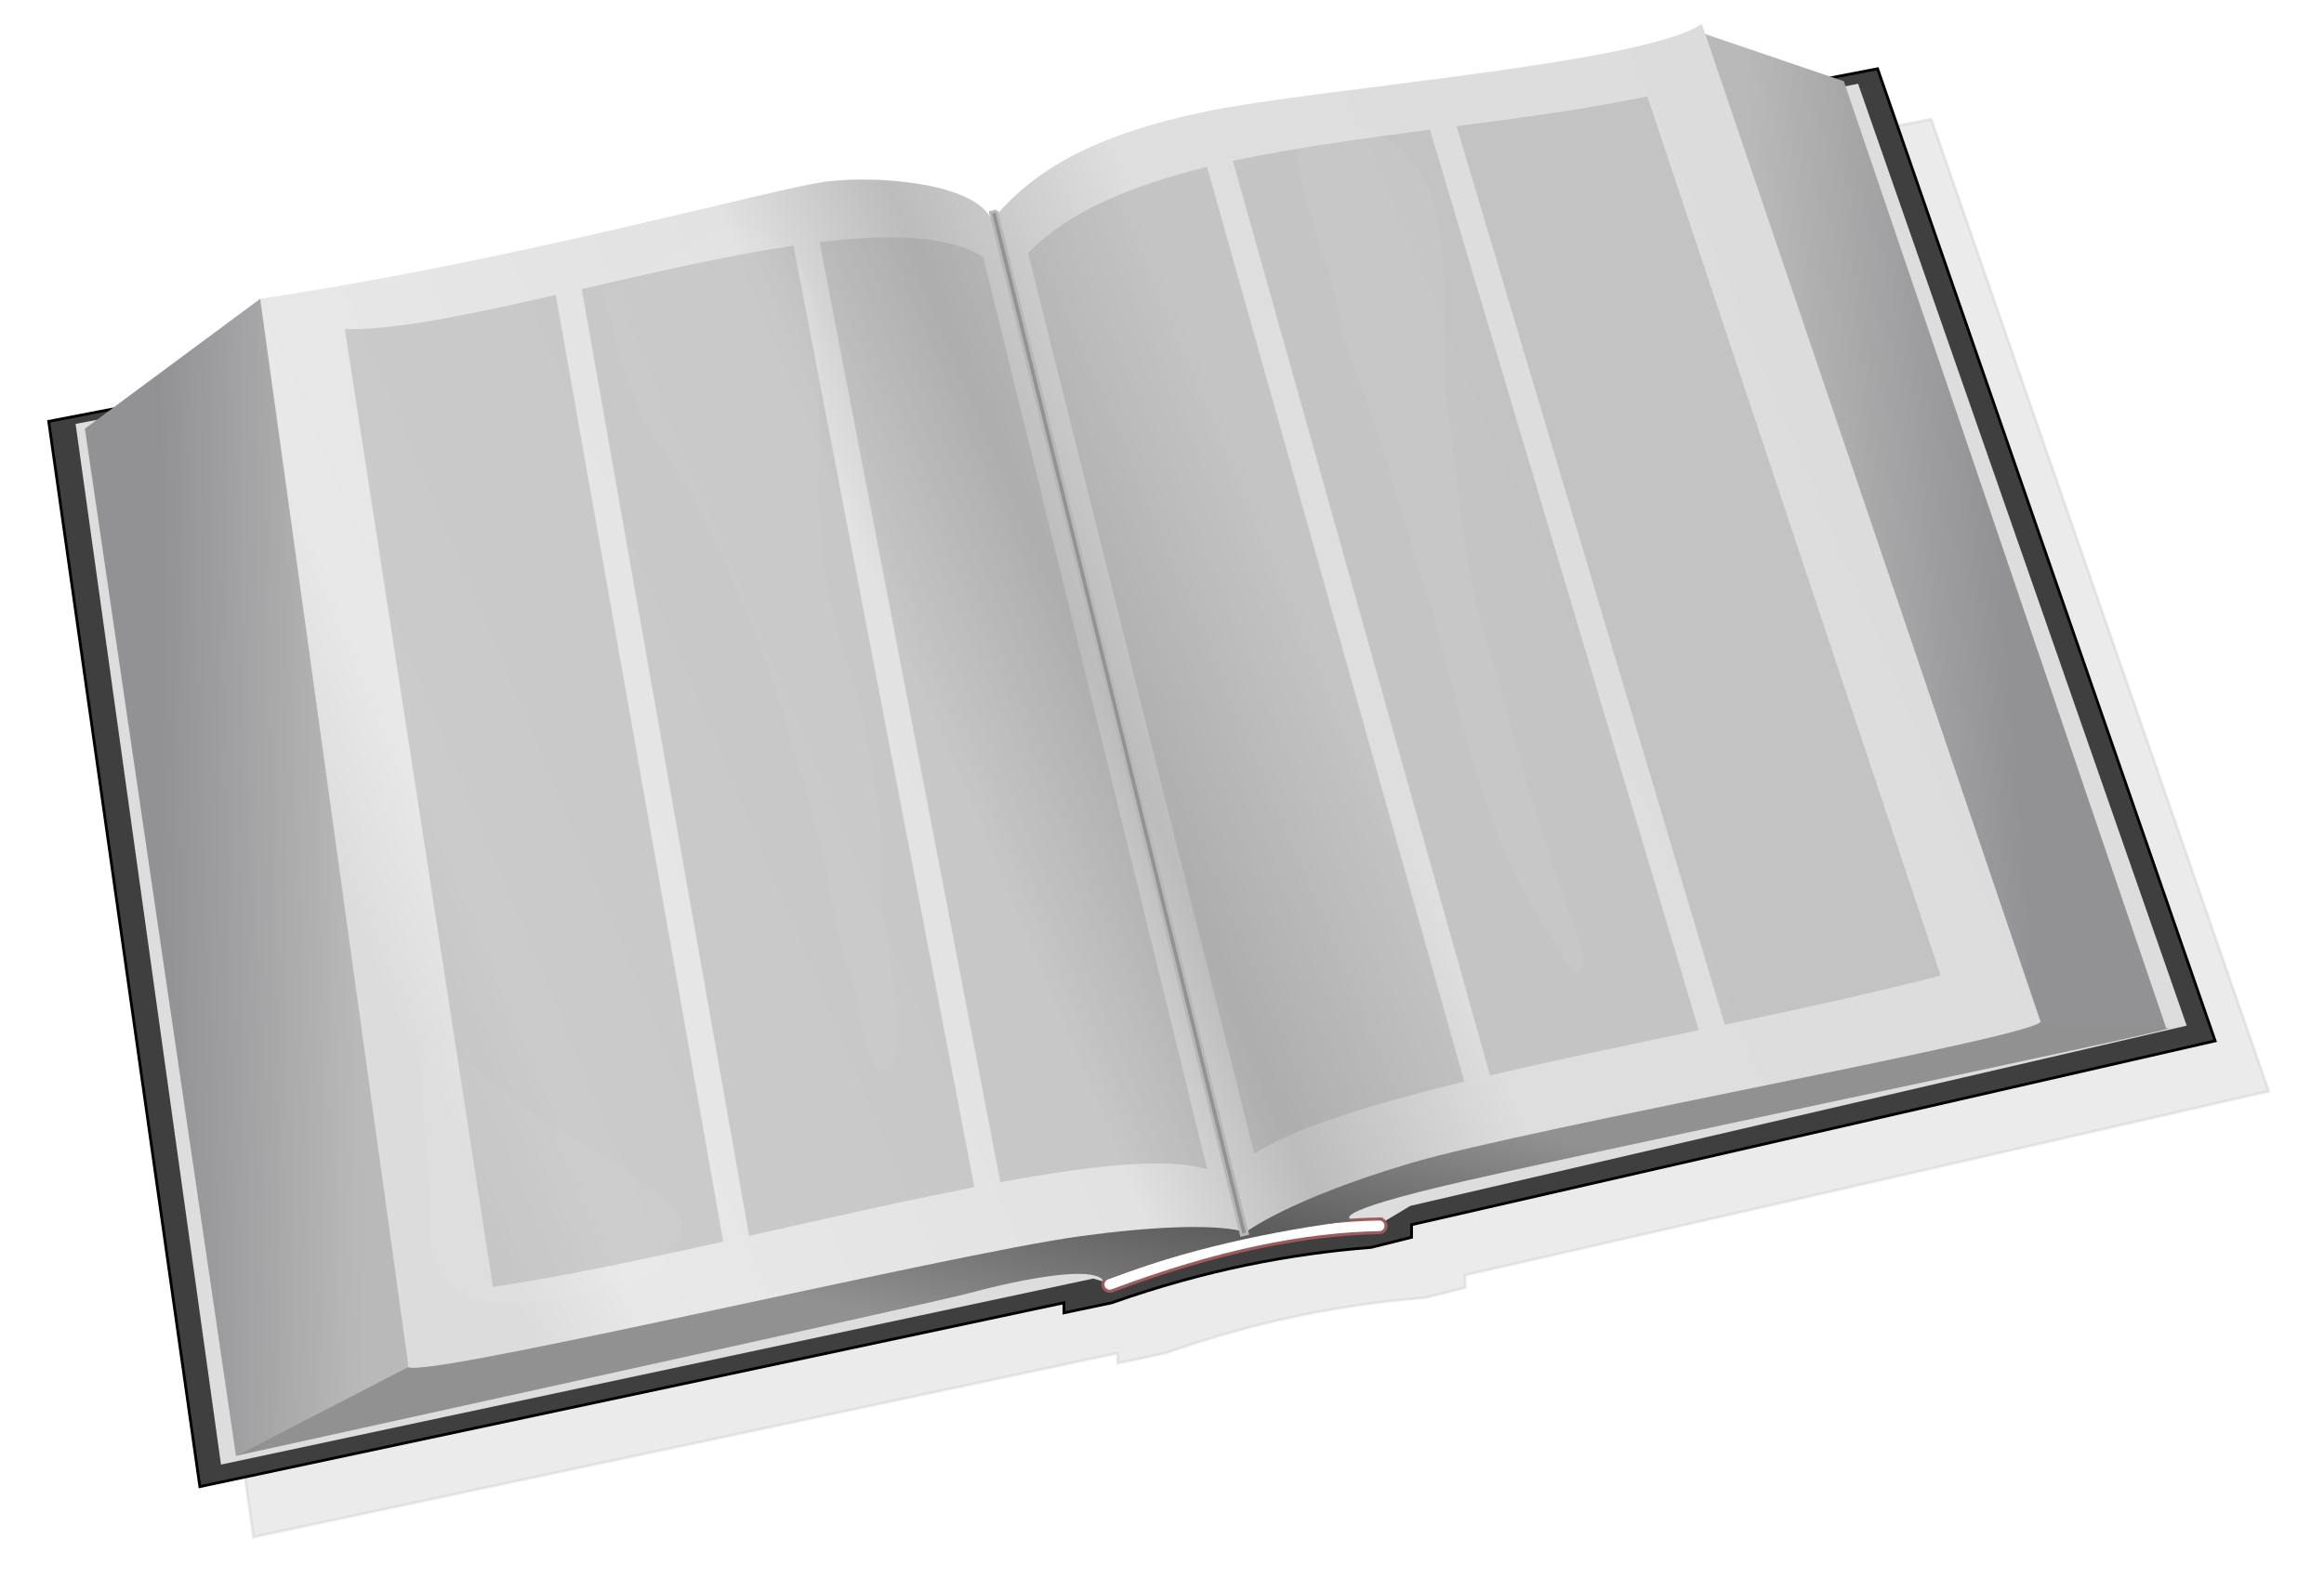 <?xml version="1.0"?><svg width="835.118" height="567.091" xmlns="http://www.w3.org/2000/svg" xmlns:xlink="http://www.w3.org/1999/xlink">
 <title>book</title>
 <defs>
  <linearGradient id="linearGradient3314">
   <stop stop-color="#dcdcdc" offset="0" id="stop3316"/>
   <stop stop-color="#e8e8e8" offset="0.073" id="stop3322"/>
   <stop stop-color="#e2e2e2" offset="0.393" id="stop3324"/>
   <stop stop-color="#bcbcbc" offset="0.501" id="stop3326"/>
   <stop stop-color="#dedede" offset="0.643" id="stop3330"/>
   <stop stop-color="#dddddd" offset="0.948" id="stop3328"/>
   <stop stop-color="#dcdcdc" offset="1" id="stop3318"/>
  </linearGradient>
  <linearGradient id="linearGradient3298">
   <stop stop-color="#919191" offset="0" id="stop3300"/>
   <stop stop-color="#919191" offset="0.309" id="stop3302"/>
   <stop stop-color="#5c5c5c" offset="0.511" id="stop3304"/>
   <stop stop-color="#919191" offset="0.699" id="stop3306"/>
   <stop stop-color="#919191" offset="1" id="stop3308"/>
  </linearGradient>
  <linearGradient id="linearGradient3270">
   <stop stop-color="#929295" offset="0" id="stop3272"/>
   <stop stop-color="#b9b9b9" offset="1" id="stop3274"/>
  </linearGradient>
  <linearGradient id="linearGradient3246">
   <stop stop-color="#007d12" offset="0" id="stop3248"/>
   <stop stop-color="#007d12" offset="0.469" id="stop3254"/>
   <stop stop-color="#5e7c62" offset="0.511" id="stop3256"/>
   <stop stop-color="#007d12" offset="0.567" id="stop3258"/>
   <stop stop-color="#007d12" offset="1" id="stop3250"/>
  </linearGradient>
  <linearGradient xlink:href="#linearGradient3246" id="linearGradient3252" y2="0.375" x2="0.924" y1="0.696" x1="0.029"/>
  <linearGradient xlink:href="#linearGradient3270" id="linearGradient3276" y2="0.547" x2="0.774" y1="0.563" x1="0.222"/>
  <linearGradient xlink:href="#linearGradient3270" id="linearGradient3286" y2="0.548" x2="0.253" y1="0.479" x1="0.665"/>
  <linearGradient xlink:href="#linearGradient3298" id="linearGradient3296" y2="-0.002" x2="1.006" y1="0.959" x1="-0"/>
  <linearGradient xlink:href="#linearGradient3314" id="linearGradient3320" y2="0.358" x2="0.897" y1="0.631" x1="0.042"/>
  <filter id="filter3587">
   <feGaussianBlur stdDeviation="9.293" id="feGaussianBlur3589"/>
  </filter>
  <filter id="filter3631">
   <feGaussianBlur stdDeviation="14.192" id="feGaussianBlur3633"/>
  </filter>
 </defs>
 <g>
  <title>Layer 1</title>
  <g display="inline" id="layer1"/>
  <path opacity="0.279" fill="#000000" fill-rule="evenodd" stroke="#000000" stroke-width="1px" filter="url(#filter3631)" id="path3591" d="m36.771,169.561l54.314,382.916l310.497,-66.082l0,3.621l17.2,-3.621c33.713,-11.904 64.346,-17.65 93.24,-19.915l14.484,-3.621l0,-4.526l288.771,-66.082l-121.302,-349.422l-657.203,126.733z"/>
  <path fill="#3f3f3f" fill-rule="evenodd" stroke="#000000" stroke-width="1px" id="path2474" d="m17.501,151.451l54.314,382.916l310.497,-66.083l0,3.621l17.199,-3.621c33.713,-11.904 64.347,-17.649 93.24,-19.915l14.484,-3.621l0,-4.526l288.771,-66.082l-121.302,-349.423l-657.203,126.734z"/>
  <path fill="#dddddd" fill-rule="evenodd" stroke-width="1px" id="path3260" d="m27.165,152.367l52.246,374.079l313.474,-66.874l6.541,1.975c26.82,-9.117 54.38,-17.963 96.362,-21.52l10.993,-6.578l278.992,-64.785l-118.075,-338.552l-640.532,122.255z"/>
  <path fill="#ffffff" fill-rule="evenodd" stroke="#9f5a5a" stroke-width="1.1" stroke-linecap="round" stroke-miterlimit="4" id="path3262" d="m495.584,438.163c-27.309,0.517 -59.152,6.727 -97.656,21.219c-1.269,0.475 -1.912,1.888 -1.438,3.156c0.475,1.269 1.888,1.912 3.156,1.438c38.104,-14.341 69.393,-20.402 96.031,-20.906c1.355,-0.026 2.432,-1.145 2.406,-2.5c-0.026,-1.355 -1.145,-2.432 -2.5,-2.406z"/>
  <g display="inline" id="layer3">
   <path fill="url(#linearGradient3276)" fill-rule="evenodd" stroke-width="1px" id="path3268" d="m30.504,154.099l54.302,369.255l66.249,-22.807l6.516,-27.151l-47.786,-363.825l-16.291,-2.172l-62.991,46.7z"/>
   <path fill="url(#linearGradient3286)" fill-rule="evenodd" stroke-width="1px" id="path3278" d="m596.333,32.462l15.205,-20.635l51.044,17.377l115.918,340.593l-45.325,4.769l-20.635,-17.377l-116.207,-324.727z"/>
   <path fill="url(#linearGradient3296)" fill-rule="evenodd" stroke-width="1px" id="path3288" d="m85.064,523.243l79.024,-40.81l539.308,-115.707l75.987,2.85c-0.177,1.415 -218.886,46.63 -262.33,57.119c-43.444,10.489 -30.409,11.946 -30.409,11.946c-30.047,3.948 -60.094,10.296 -90.142,21.721c-4.205,-6.368 -36.524,1.239 -47.786,4.344c-11.312,3.119 -189.81,42.231 -263.651,58.536z"/>
  </g>
  <g display="inline" id="layer4">
   <path fill="url(#linearGradient3320)" fill-rule="evenodd" stroke-width="1px" id="path3310" d="m93.495,107.399l53.216,383.374c-6.831,7.969 194.117,-40.063 241.945,-46.49c47.828,-6.427 58.89,-1.296 58.89,-1.296c0,0 14.996,-11.677 59.028,-24.803c44.032,-13.126 232.126,-46.801 226.602,-51.22l-121.637,-358.395c-21.053,14.462 -137.42,23.06 -178.111,31.495c-40.121,8.317 -62.076,20.963 -77.004,39.202c-5.411,-13.336 -40.017,-16.188 -58.575,-14.119c-18.633,2.078 -108.847,27.902 -204.352,42.251z"/>
   <path fill="#929292" fill-rule="evenodd" stroke="#b8b7b8" stroke-miterlimit="4" id="path3332" d="m358.115,75.819l-2.219,0.531l90.188,367.656l2.219,-0.562l-90.188,-367.625z"/>
  </g>
  <g display="inline" id="layer5">
   <path opacity="0.338" fill="#929292" fill-rule="evenodd" stroke-width="1px" id="path3338" d="m591.974,34.64c-21.461,4.482 -44.944,7.639 -68.562,10.719l96.39,322.991c27.448,-5.782 54.31,-11.633 77.531,-17.688l-105.359,-316.023zm-78.125,11.969c-24.467,3.193 -48.79,6.469 -70.812,11.25l92.39,328.71c23.537,-5.52 49.369,-10.898 75.031,-16.281l-96.609,-323.679zm-80.094,13.375c-27.129,6.659 -50.051,16.08 -64.375,31.062l81.359,323.648c14.345,-9.335 42.088,-17.797 75.437,-25.906l-92.422,-328.804zm-115.469,25.344c-7.368,0.071 -15.344,0.676 -23.75,1.688l64.922,337.929c33.144,-6.084 60.543,-9.044 74.375,-4.594l-80.515,-327.991c-8.303,-5.186 -20.472,-7.171 -35.031,-7.031zm-33.156,2.969c-24.016,3.55 -50.677,9.749 -76.094,15.594l60.14,340.335c27.656,-6.197 55.671,-12.59 80.969,-17.5l-65.015,-338.429zm-85.406,17.719c-30.237,6.899 -57.86,12.745 -75.812,12.25l53.203,344.273c23.994,-3.456 52.957,-9.613 82.781,-16.25l-60.172,-340.273z"/>
  </g>
  <g id="layer6">
   <path opacity="0.207" fill="#ffffff" fill-rule="evenodd" stroke-width="1px" filter="url(#filter3587)" id="path3538" d="m216.217,104.141c21.379,-3.979 40.659,-33.123 63.455,-17.341c21.606,18.767 13.193,50.185 14.992,75.132c-2.016,24.731 1.379,49.137 8.554,72.685c8.672,26.934 14.356,54.775 13.513,83.212c0.289,22.369 9.089,44.537 3.522,66.894c-11.066,4.622 -9.928,-27.27 -15.742,-37.188c-6.635,-25.287 -9.491,-51.355 -18.713,-75.978c-11.587,-42.721 -29.285,-84.255 -54.661,-120.685c-5.671,-15.342 -10.736,-30.915 -14.92,-46.729zm249.79,-54.302c21.001,-13.506 45.312,3.051 49.619,25.282c6.487,25.373 0.451,52.098 5.506,77.827c3.584,30.162 6.198,60.668 16.792,89.406c8.142,31.427 17.066,62.72 28.621,93.032c4.922,10.435 1.108,22.905 -5.439,6.604c-31.005,-41.413 -36.496,-94.587 -52.782,-142.365c-7.39,-27.369 -16.474,-54.048 -26.118,-80.541c-2.754,-23.791 -15.94,-45.379 -16.2,-69.246zm-313.867,326.899c-2.001,23.31 3.22,46.523 2.282,69.611c4.863,30.613 40.439,22.637 61.322,16.116c18.081,-1.093 43.577,-19.688 19.627,-34.227c-19.733,-15.388 -43.929,-24.284 -61.768,-42.353c-6.189,-4.744 -13.371,-9.255 -21.462,-9.147z"/>
  </g>
 </g>
</svg>